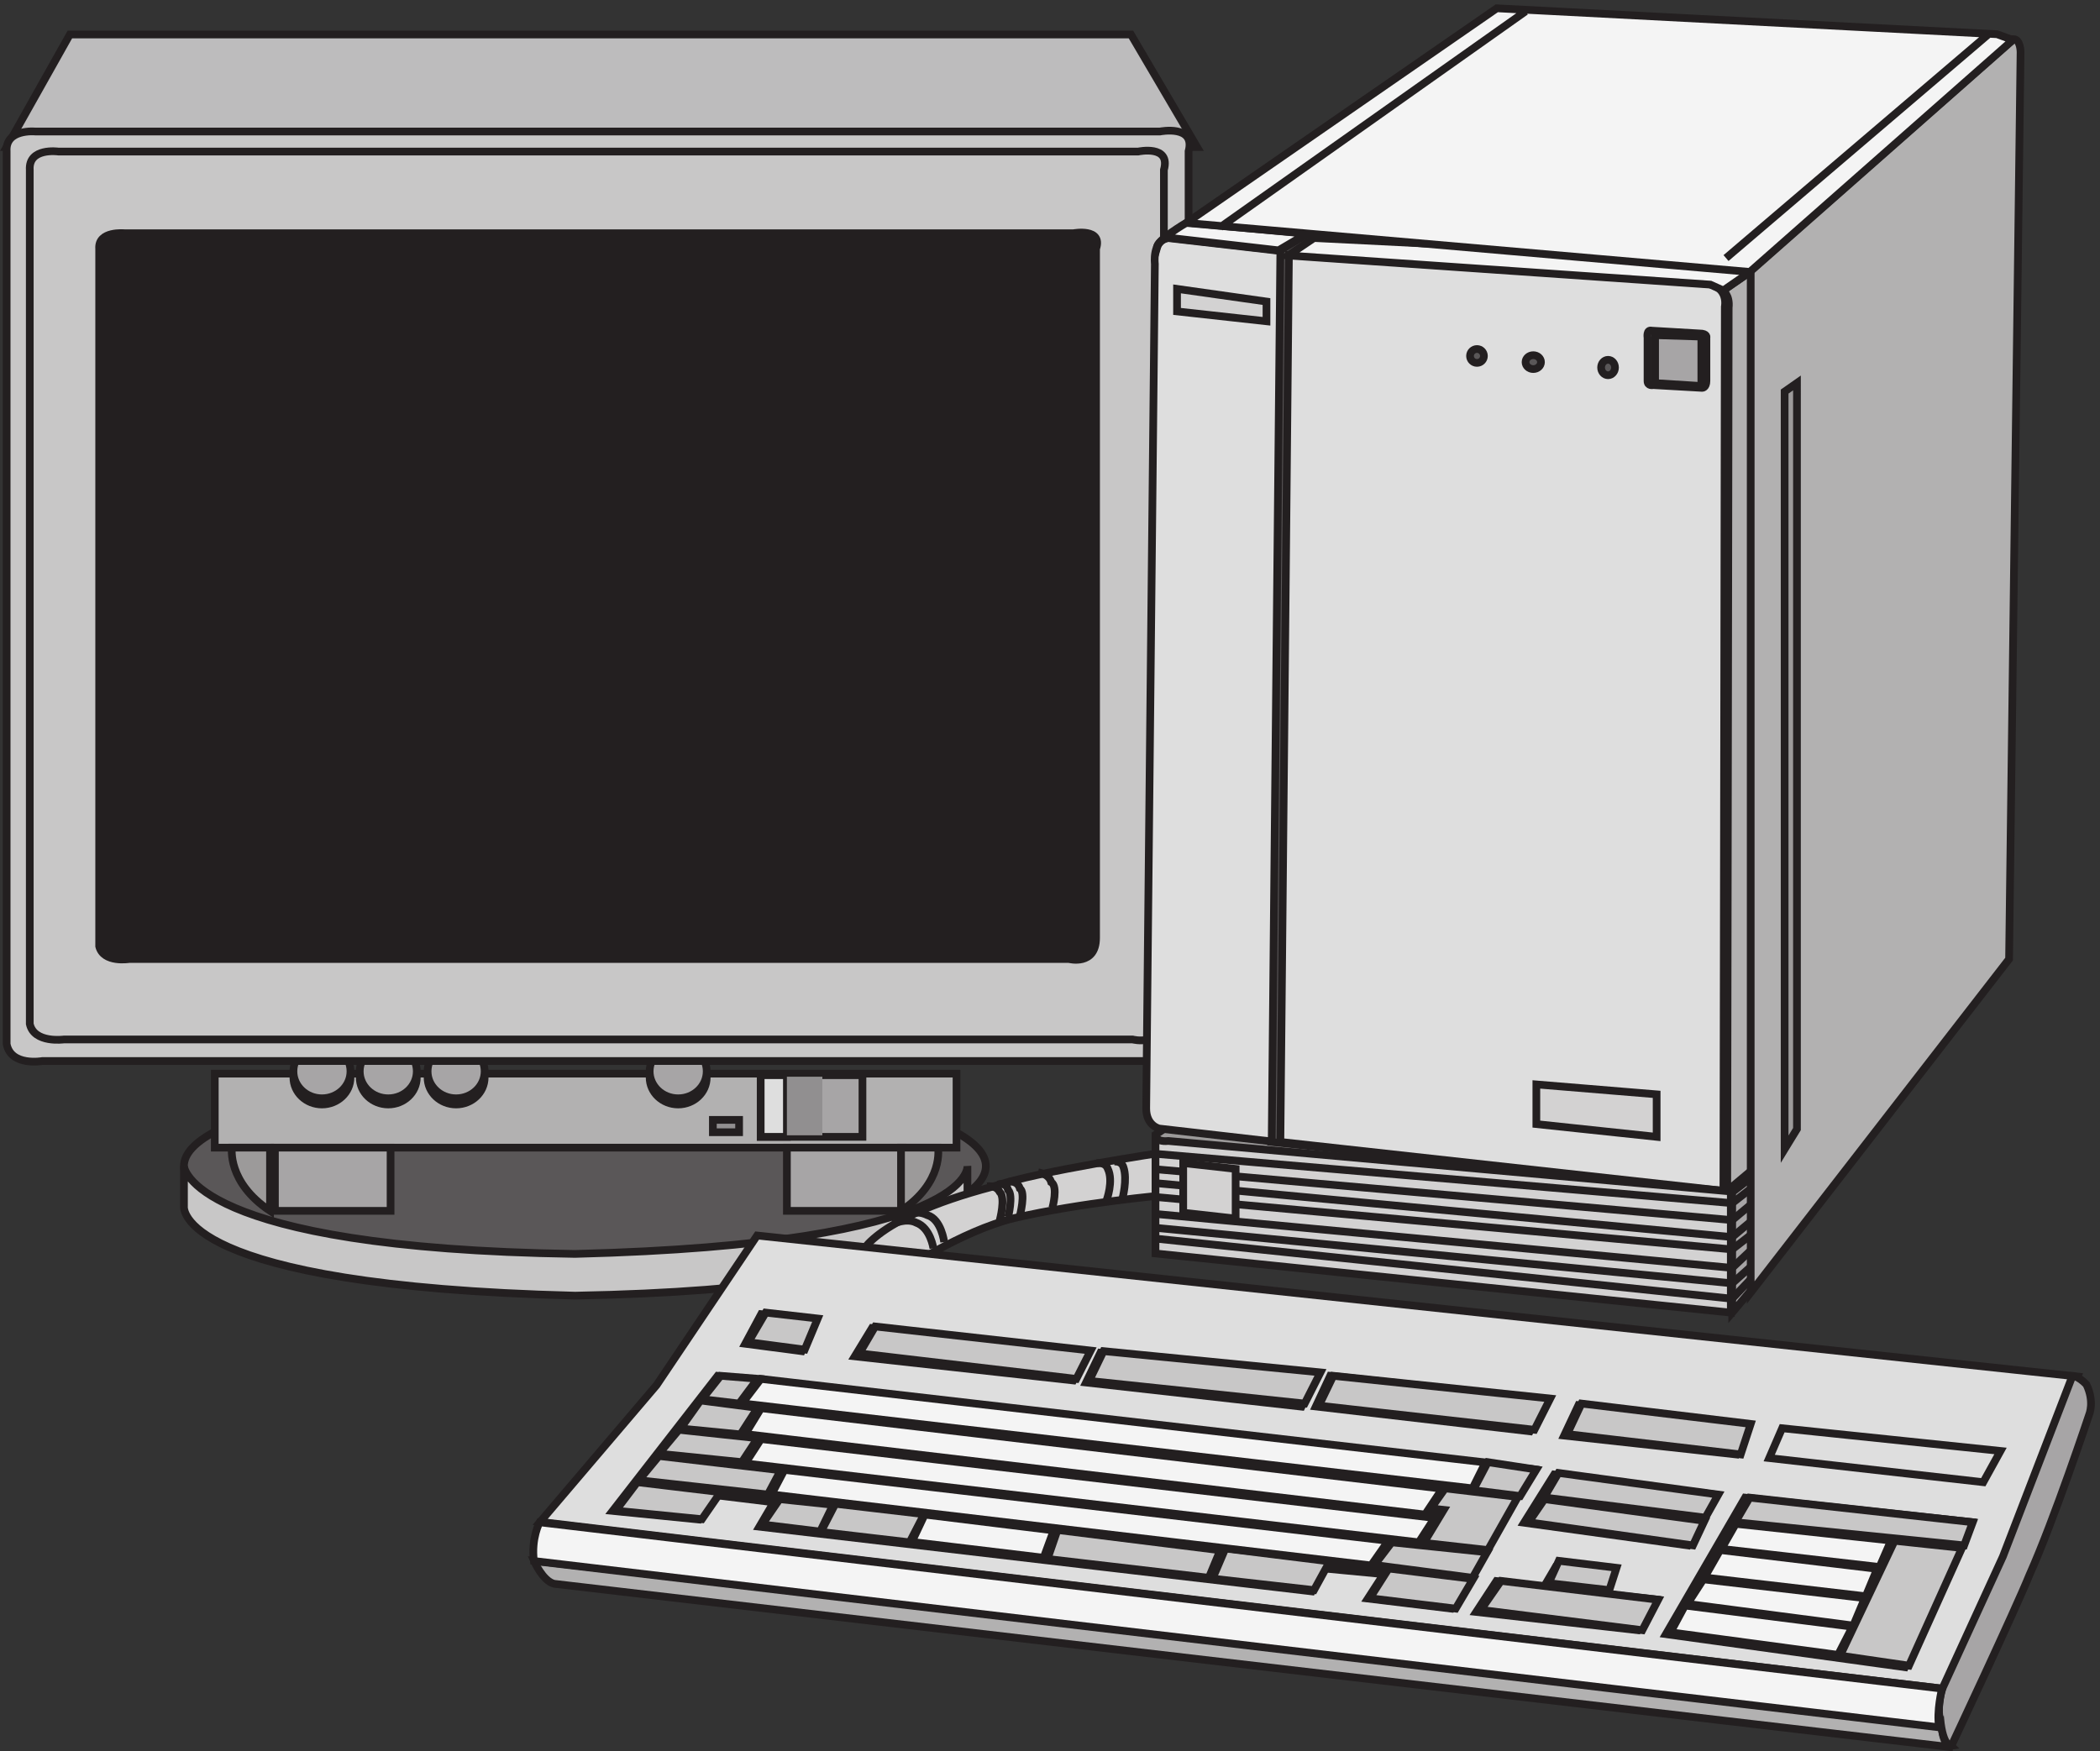 <svg xmlns="http://www.w3.org/2000/svg" xml:space="preserve" width="271.676" height="226.608"><rect width="100%" height="100%" fill="#333333" stroke="none"/><path d="M955.832 569.164c0-48.051-174.602-87-390-87-215.391 0-390 38.949-390 87 0 48.047 174.609 87 390 87 215.398 0 390-38.953 390-87" style="fill:#5a5758;fill-opacity:1;fill-rule:evenodd;stroke:none" transform="matrix(.133 0 0 -.133 .41 226.596)"/><path d="M955.832 569.164c0-48.051-174.602-87-390-87-215.391 0-390 38.949-390 87 0 48.047 174.609 87 390 87 215.398 0 390-38.953 390-87z" style="fill:none;stroke:#231f20;stroke-width:7.5;stroke-linecap:butt;stroke-linejoin:miter;stroke-miterlimit:10;stroke-dasharray:none;stroke-opacity:1" transform="matrix(.133 0 0 -.133 .41 226.596)"/><path d="M205.832 659.164h721.5v-72h-721.5v72" style="fill:#b2b1b1;fill-opacity:1;fill-rule:evenodd;stroke:none" transform="matrix(.133 0 0 -.133 .41 226.596)"/><path d="M205.832 659.164h721.5v-72h-721.5z" style="fill:none;stroke:#231f20;stroke-width:7.5;stroke-linecap:butt;stroke-linejoin:miter;stroke-miterlimit:10;stroke-dasharray:none;stroke-opacity:1" transform="matrix(.133 0 0 -.133 .41 226.596)"/><path d="M468.332 655.414c0-14.5-12.422-26.25-27.75-26.25-15.324 0-27.75 11.75-27.75 26.25 0 14.496 12.426 26.25 27.75 26.25 15.328 0 27.75-11.754 27.75-26.25" style="fill:#231f20;fill-opacity:1;fill-rule:evenodd;stroke:none" transform="matrix(.133 0 0 -.133 .41 226.596)"/><path d="M468.332 655.414c0-14.5-12.422-26.25-27.75-26.25-15.324 0-27.75 11.75-27.75 26.25 0 14.496 12.426 26.25 27.75 26.25 15.328 0 27.75-11.754 27.75-26.25z" style="fill:none;stroke:#231f20;stroke-width:7.5;stroke-linecap:butt;stroke-linejoin:miter;stroke-miterlimit:10;stroke-dasharray:none;stroke-opacity:1" transform="matrix(.133 0 0 -.133 .41 226.596)"/><path d="M468.332 661.414c0-14.5-12.422-26.25-27.75-26.25-15.324 0-27.75 11.75-27.75 26.25 0 14.496 12.426 26.25 27.75 26.25 15.328 0 27.75-11.754 27.75-26.25" style="fill:#a7a5a6;fill-opacity:1;fill-rule:evenodd;stroke:none" transform="matrix(.133 0 0 -.133 .41 226.596)"/><path d="M468.332 661.414c0-14.5-12.422-26.25-27.75-26.25-15.324 0-27.75 11.75-27.75 26.25 0 14.496 12.426 26.25 27.75 26.25 15.328 0 27.75-11.754 27.75-26.25z" style="fill:none;stroke:#231f20;stroke-width:7.5;stroke-linecap:butt;stroke-linejoin:miter;stroke-miterlimit:10;stroke-dasharray:none;stroke-opacity:1" transform="matrix(.133 0 0 -.133 .41 226.596)"/><path d="M402.332 655.414c0-14.5-12.422-26.25-27.75-26.25-15.324 0-27.75 11.75-27.75 26.25 0 14.496 12.426 26.25 27.75 26.25 15.328 0 27.75-11.754 27.75-26.25" style="fill:#231f20;fill-opacity:1;fill-rule:evenodd;stroke:none" transform="matrix(.133 0 0 -.133 .41 226.596)"/><path d="M402.332 655.414c0-14.5-12.422-26.25-27.75-26.25-15.324 0-27.75 11.75-27.75 26.25 0 14.496 12.426 26.25 27.75 26.25 15.328 0 27.75-11.754 27.75-26.25z" style="fill:none;stroke:#231f20;stroke-width:7.5;stroke-linecap:butt;stroke-linejoin:miter;stroke-miterlimit:10;stroke-dasharray:none;stroke-opacity:1" transform="matrix(.133 0 0 -.133 .41 226.596)"/><path d="M402.332 661.414c0-14.5-12.422-26.25-27.75-26.25-15.324 0-27.75 11.75-27.75 26.25 0 14.496 12.426 26.25 27.75 26.25 15.328 0 27.75-11.754 27.75-26.25" style="fill:#a7a5a6;fill-opacity:1;fill-rule:evenodd;stroke:none" transform="matrix(.133 0 0 -.133 .41 226.596)"/><path d="M402.332 661.414c0-14.5-12.422-26.25-27.75-26.25-15.324 0-27.75 11.75-27.75 26.25 0 14.496 12.426 26.25 27.75 26.25 15.328 0 27.75-11.754 27.75-26.25z" style="fill:none;stroke:#231f20;stroke-width:7.5;stroke-linecap:butt;stroke-linejoin:miter;stroke-miterlimit:10;stroke-dasharray:none;stroke-opacity:1" transform="matrix(.133 0 0 -.133 .41 226.596)"/><path d="M337.832 655.414c0-14.5-12.422-26.25-27.75-26.25-15.324 0-27.75 11.75-27.75 26.25 0 14.496 12.426 26.25 27.75 26.25 15.328 0 27.75-11.754 27.75-26.25" style="fill:#231f20;fill-opacity:1;fill-rule:evenodd;stroke:none" transform="matrix(.133 0 0 -.133 .41 226.596)"/><path d="M337.832 655.414c0-14.5-12.422-26.25-27.75-26.25-15.324 0-27.75 11.75-27.75 26.25 0 14.496 12.426 26.25 27.75 26.25 15.328 0 27.75-11.754 27.75-26.25z" style="fill:none;stroke:#231f20;stroke-width:7.5;stroke-linecap:butt;stroke-linejoin:miter;stroke-miterlimit:10;stroke-dasharray:none;stroke-opacity:1" transform="matrix(.133 0 0 -.133 .41 226.596)"/><path d="M337.832 661.414c0-14.5-12.422-26.25-27.75-26.25-15.324 0-27.75 11.75-27.75 26.25 0 14.496 12.426 26.25 27.75 26.25 15.328 0 27.75-11.754 27.75-26.25" style="fill:#a7a5a6;fill-opacity:1;fill-rule:evenodd;stroke:none" transform="matrix(.133 0 0 -.133 .41 226.596)"/><path d="M337.832 661.414c0-14.5-12.422-26.25-27.75-26.25-15.324 0-27.75 11.75-27.75 26.25 0 14.496 12.426 26.25 27.75 26.25 15.328 0 27.75-11.754 27.75-26.25z" style="fill:none;stroke:#231f20;stroke-width:7.5;stroke-linecap:butt;stroke-linejoin:miter;stroke-miterlimit:10;stroke-dasharray:none;stroke-opacity:1" transform="matrix(.133 0 0 -.133 .41 226.596)"/><path d="M684.332 655.414c0-14.5-12.422-26.25-27.75-26.25-15.324 0-27.75 11.75-27.75 26.25 0 14.496 12.426 26.25 27.75 26.25 15.328 0 27.75-11.754 27.75-26.25" style="fill:#231f20;fill-opacity:1;fill-rule:evenodd;stroke:none" transform="matrix(.133 0 0 -.133 .41 226.596)"/><path d="M684.332 655.414c0-14.5-12.422-26.25-27.75-26.25-15.324 0-27.75 11.75-27.75 26.25 0 14.496 12.426 26.25 27.75 26.25 15.328 0 27.75-11.754 27.75-26.25z" style="fill:none;stroke:#231f20;stroke-width:7.5;stroke-linecap:butt;stroke-linejoin:miter;stroke-miterlimit:10;stroke-dasharray:none;stroke-opacity:1" transform="matrix(.133 0 0 -.133 .41 226.596)"/><path d="M684.332 661.414c0-14.5-12.422-26.25-27.75-26.25-15.324 0-27.75 11.75-27.75 26.25 0 14.496 12.426 26.25 27.75 26.25 15.328 0 27.75-11.754 27.75-26.25" style="fill:#a7a5a6;fill-opacity:1;fill-rule:evenodd;stroke:none" transform="matrix(.133 0 0 -.133 .41 226.596)"/><path d="M684.332 661.414c0-14.5-12.422-26.25-27.75-26.25-15.324 0-27.75 11.75-27.75 26.25 0 14.496 12.426 26.25 27.75 26.25 15.328 0 27.75-11.754 27.75-26.25z" style="fill:none;stroke:#231f20;stroke-width:7.5;stroke-linecap:butt;stroke-linejoin:miter;stroke-miterlimit:10;stroke-dasharray:none;stroke-opacity:1" transform="matrix(.133 0 0 -.133 .41 226.596)"/><path d="M175.855 569.164v-39.199s-9.578-77 380.356-86.801c385.828 7 381.727 86.801 381.727 86.801v39.199s6.839-75.601-381.727-85.402c-374.883 5.601-380.356 85.402-380.356 85.402" style="fill:#c8c7c7;fill-opacity:1;fill-rule:evenodd;stroke:none" transform="matrix(.133 0 0 -.133 .41 226.596)"/><path d="M175.855 569.164v-39.199s-9.578-77 380.356-86.801c385.828 7 381.727 86.801 381.727 86.801v39.199s6.839-75.601-381.727-85.402c-374.883 5.601-380.356 85.402-380.356 85.402z" style="fill:none;stroke:#231f20;stroke-width:7.5;stroke-linecap:butt;stroke-linejoin:miter;stroke-miterlimit:10;stroke-dasharray:none;stroke-opacity:1" transform="matrix(.133 0 0 -.133 .41 226.596)"/><path d="m3.332 1560.66 61.54 109.5H1097l64.33-109.5H3.332" style="fill:#bdbcbd;fill-opacity:1;fill-rule:evenodd;stroke:none" transform="matrix(.133 0 0 -.133 .41 226.596)"/><path d="m3.332 1560.66 61.54 109.5H1097l64.33-109.5z" style="fill:none;stroke:#231f20;stroke-width:7.5;stroke-linecap:butt;stroke-linejoin:miter;stroke-miterlimit:10;stroke-dasharray:none;stroke-opacity:1" transform="matrix(.133 0 0 -.133 .41 226.596)"/><path d="M31.152 1575.79s-29.16 2.75-27.77-19.27V687.949c4.165-22.023 34.712-16.515 34.712-16.515H1119.72s33.33-8.258 33.33 26.152v858.934c6.94 26.16-27.76 19.27-27.76 19.27H31.152" style="fill:#c8c7c7;fill-opacity:1;fill-rule:evenodd;stroke:none" transform="matrix(.133 0 0 -.133 .41 226.596)"/><path d="M31.152 1575.79s-29.16 2.75-27.77-19.27V687.949c4.165-22.023 34.712-16.515 34.712-16.515H1119.72s33.33-8.258 33.33 26.152v858.934c6.94 26.16-27.76 19.27-27.76 19.27z" style="fill:none;stroke:#231f20;stroke-width:7.5;stroke-linecap:butt;stroke-linejoin:miter;stroke-miterlimit:10;stroke-dasharray:none;stroke-opacity:1" transform="matrix(.133 0 0 -.133 .41 226.596)"/><path d="M53.633 1556.29s-29.14 4.13-27.75-17.88V707.555c4.16-19.258 33.3-15.129 33.3-15.129H1098.52s30.53-8.254 30.53 24.758v821.226c6.94 24.76-24.98 17.88-24.98 17.88H53.633" style="fill:#c8c7c7;fill-opacity:1;fill-rule:evenodd;stroke:none" transform="matrix(.133 0 0 -.133 .41 226.596)"/><path d="M53.633 1556.29s-29.14 4.13-27.75-17.88V707.555c4.16-19.258 33.3-15.129 33.3-15.129H1098.52s30.53-8.254 30.53 24.758v821.226c6.94 24.76-24.98 17.88-24.98 17.88z" style="fill:none;stroke:#231f20;stroke-width:7.5;stroke-linecap:butt;stroke-linejoin:miter;stroke-miterlimit:10;stroke-dasharray:none;stroke-opacity:1" transform="matrix(.133 0 0 -.133 .41 226.596)"/><path d="M118.355 1476.79s-26.355 2.75-24.968-15.15V783.059c4.16-16.516 29.133-12.387 29.133-12.387h914.19s26.35-6.883 26.35 20.644v670.324c6.94 20.65-22.19 15.15-22.19 15.15H118.355" style="fill:#231f20;fill-opacity:1;fill-rule:evenodd;stroke:none" transform="matrix(.133 0 0 -.133 .41 226.596)"/><path d="M118.355 1476.79s-26.355 2.75-24.968-15.15V783.059c4.16-16.516 29.133-12.387 29.133-12.387h914.19s26.35-6.883 26.35 20.644v670.324c6.94 20.65-22.19 15.15-22.19 15.15z" style="fill:none;stroke:#231f20;stroke-width:7.5;stroke-linecap:butt;stroke-linejoin:miter;stroke-miterlimit:10;stroke-dasharray:none;stroke-opacity:1" transform="matrix(.133 0 0 -.133 .41 226.596)"/><path d="M690.332 614.164h25.5v-12h-25.5v12" style="fill:#918f90;fill-opacity:1;fill-rule:evenodd;stroke:none" transform="matrix(.133 0 0 -.133 .41 226.596)"/><path d="M690.332 614.164h25.5v-12h-25.5z" style="fill:none;stroke:#231f20;stroke-width:7.5;stroke-linecap:butt;stroke-linejoin:miter;stroke-miterlimit:10;stroke-dasharray:none;stroke-opacity:1" transform="matrix(.133 0 0 -.133 .41 226.596)"/><path d="M736.832 657.664h99v-60h-99v60" style="fill:#a7a5a6;fill-opacity:1;fill-rule:evenodd;stroke:none" transform="matrix(.133 0 0 -.133 .41 226.596)"/><path d="M736.832 657.664h99v-60h-99z" style="fill:none;stroke:#231f20;stroke-width:7.5;stroke-linecap:butt;stroke-linejoin:miter;stroke-miterlimit:10;stroke-dasharray:none;stroke-opacity:1" transform="matrix(.133 0 0 -.133 .41 226.596)"/><path d="M736.832 657.664h25.5v-60h-25.5v60" style="fill:#dedede;fill-opacity:1;fill-rule:evenodd;stroke:none" transform="matrix(.133 0 0 -.133 .41 226.596)"/><path d="M736.832 657.664h25.5v-60h-25.5z" style="fill:none;stroke:#231f20;stroke-width:7.5;stroke-linecap:butt;stroke-linejoin:miter;stroke-miterlimit:10;stroke-dasharray:none;stroke-opacity:1" transform="matrix(.133 0 0 -.133 .41 226.596)"/><path d="M762.332 656.164h34.5v-57h-34.5v57" style="fill:#918f90;fill-opacity:1;fill-rule:evenodd;stroke:none" transform="matrix(.133 0 0 -.133 .41 226.596)"/><path d="M264.332 587.164h112.5v-61.5h-112.5v61.5" style="fill:#a7a5a6;fill-opacity:1;fill-rule:evenodd;stroke:none" transform="matrix(.133 0 0 -.133 .41 226.596)"/><path d="M264.332 587.164h112.5v-61.5h-112.5z" style="fill:none;stroke:#231f20;stroke-width:7.5;stroke-linecap:butt;stroke-linejoin:miter;stroke-miterlimit:10;stroke-dasharray:none;stroke-opacity:1" transform="matrix(.133 0 0 -.133 .41 226.596)"/><path d="M259.57 587.164v-61.5c-42 27.953-37.058 61.5-37.058 61.5h37.058" style="fill:#9c9a9a;fill-opacity:1;fill-rule:evenodd;stroke:none" transform="matrix(.133 0 0 -.133 .41 226.596)"/><path d="M259.57 587.164v-61.5c-42 27.953-37.058 61.5-37.058 61.5z" style="fill:none;stroke:#231f20;stroke-width:7.5;stroke-linecap:butt;stroke-linejoin:miter;stroke-miterlimit:10;stroke-dasharray:none;stroke-opacity:1" transform="matrix(.133 0 0 -.133 .41 226.596)"/><path d="M762.332 587.164h112.5v-61.5h-112.5v61.5" style="fill:#a7a5a6;fill-opacity:1;fill-rule:evenodd;stroke:none" transform="matrix(.133 0 0 -.133 .41 226.596)"/><path d="M762.332 587.164h112.5v-61.5h-112.5z" style="fill:none;stroke:#231f20;stroke-width:7.5;stroke-linecap:butt;stroke-linejoin:miter;stroke-miterlimit:10;stroke-dasharray:none;stroke-opacity:1" transform="matrix(.133 0 0 -.133 .41 226.596)"/><path d="M873.332 587.164v-61.5c42 27.953 36 61.5 36 61.5h-36" style="fill:#9c9a9a;fill-opacity:1;fill-rule:evenodd;stroke:none" transform="matrix(.133 0 0 -.133 .41 226.596)"/><path d="M873.332 587.164v-61.5c42 27.953 36 61.5 36 61.5z" style="fill:none;stroke:#231f20;stroke-width:7.5;stroke-linecap:butt;stroke-linejoin:miter;stroke-miterlimit:10;stroke-dasharray:none;stroke-opacity:1" transform="matrix(.133 0 0 -.133 .41 226.596)"/><path d="M871.875 465.664s59.957 40.391 111.551 52.926c65.534 15.324 146.404 22.289 146.404 22.289v41.785s-122.7-18.109-167.322-33.43c-121.309-32.035-129.676-68.25-129.676-68.25l39.043-15.32" style="fill:#d3d2d2;fill-opacity:1;fill-rule:evenodd;stroke:none" transform="matrix(.133 0 0 -.133 .41 226.596)"/><path d="M871.875 465.664s59.957 40.391 111.551 52.926c65.534 15.324 146.404 22.289 146.404 22.289v41.785s-122.7-18.109-167.322-33.43c-121.309-32.035-129.676-68.25-129.676-68.25z" style="fill:none;stroke:#231f20;stroke-width:7.5;stroke-linecap:butt;stroke-linejoin:miter;stroke-miterlimit:10;stroke-dasharray:none;stroke-opacity:1" transform="matrix(.133 0 0 -.133 .41 226.596)"/><path d="m733.379 501.664-97.836-145.601-113.211-133L1887.85 60.664l60.1 127.399 69.88 176.402L733.379 501.664" style="fill:#dedede;fill-opacity:1;fill-rule:evenodd;stroke:none" transform="matrix(.133 0 0 -.133 .41 226.596)"/><path d="m733.379 501.664-97.836-145.601-113.211-133L1887.85 60.664l60.1 127.399 69.88 176.402z" style="fill:none;stroke:#231f20;stroke-width:7.5;stroke-linecap:butt;stroke-linejoin:miter;stroke-miterlimit:10;stroke-dasharray:none;stroke-opacity:1" transform="matrix(.133 0 0 -.133 .41 226.596)"/><path d="m1488.33 274.285-79.75-135.621-81.16 9.785 15.39 23.77-58.76 5.594-11.2-22.372-537.295 62.914 13.992 23.77-57.371 6.992-15.391-23.769-83.953 8.39 102.145 131.426 793.353-90.879" style="fill:#231f20;fill-opacity:1;fill-rule:evenodd;stroke:none" transform="matrix(.133 0 0 -.133 .41 226.596)"/><path d="m1488.33 274.285-79.75-135.621-81.16 9.785 15.39 23.77-58.76 5.594-11.2-22.372-537.295 62.914 13.992 23.77-57.371 6.992-15.391-23.769-83.953 8.39 102.145 131.426zm-408 299.27s7.27 1.34 9.35-5.36c4.15-12.05-1.04-30.8-1.04-30.8m-24.81 34.66s8.25 1.34 10.61-5.36c5.89-12.05-1.18-30.8-1.18-30.8m-207.428-22.981s12.535 6.25 22.285 1.25c13.93-5 16.715-25 16.715-25" style="fill:none;stroke:#231f20;stroke-width:7.5;stroke-linecap:butt;stroke-linejoin:miter;stroke-miterlimit:10;stroke-dasharray:none;stroke-opacity:1" transform="matrix(.133 0 0 -.133 .41 226.596)"/><path d="M882.332 521.539s5.5 5.25 16.5 0c13.75-3.937 16.5-26.25 16.5-26.25m42 54.262s8.402 1.379 12-5.52c6-5.519 0-27.601 0-27.601" style="fill:none;stroke:#231f20;stroke-width:7.5;stroke-linecap:butt;stroke-linejoin:miter;stroke-miterlimit:10;stroke-dasharray:none;stroke-opacity:1" transform="matrix(.133 0 0 -.133 .41 226.596)"/><path d="M967.832 551.336s7.5 2.656 9.645-5.309c5.355-5.304 0-26.539 0-26.539m.855 34.59s8.25 1.328 10.609-6.633c5.891-3.98 0-26.539 0-26.539m17.889 42.258s10.32-1.383 12.62-9.66c6.88-4.141 1.14-24.84 1.14-24.84" style="fill:none;stroke:#231f20;stroke-width:7.5;stroke-linecap:butt;stroke-linejoin:miter;stroke-miterlimit:10;stroke-dasharray:none;stroke-opacity:1" transform="matrix(.133 0 0 -.133 .41 226.596)"/><path d="M516.332 185.164s8.391-19.547 19.574-22.34L1896.33 3.664c-11.19 0-11.19 26.527-11.19 26.527L516.332 185.164" style="fill:#b2b1b1;fill-opacity:1;fill-rule:evenodd;stroke:none" transform="matrix(.133 0 0 -.133 .41 226.596)"/><path d="M516.332 185.164s8.391-19.547 19.574-22.34L1896.33 3.664c-11.19 0-11.19 26.527-11.19 26.527z" style="fill:none;stroke:#231f20;stroke-width:7.5;stroke-linecap:butt;stroke-linejoin:miter;stroke-miterlimit:10;stroke-dasharray:none;stroke-opacity:1" transform="matrix(.133 0 0 -.133 .41 226.596)"/><path d="M1895.02 5.059s62.28 132.597 75.83 166.093c24.37 54.438 58.22 156.325 58.22 156.325s5.41 12.562-2.71 29.312c-8.13 8.375-13.54 8.375-13.54 8.375l-67.7-175.867-58.22-127.012c-5.42-13.957-4.06-30.707-2.71-30.707 2.71-27.914 10.83-26.52 10.83-26.52" style="fill:#a7a5a6;fill-opacity:1;fill-rule:evenodd;stroke:none" transform="matrix(.133 0 0 -.133 .41 226.596)"/><path d="M1895.02 5.059s62.28 132.597 75.83 166.093c24.37 54.438 58.22 156.325 58.22 156.325s5.41 12.562-2.71 29.312c-8.13 8.375-13.54 8.375-13.54 8.375l-67.7-175.867-58.22-127.012c-5.42-13.957-4.06-30.707-2.71-30.707 2.71-27.914 10.83-26.52 10.83-26.52z" style="fill:none;stroke:#231f20;stroke-width:7.5;stroke-linecap:butt;stroke-linejoin:miter;stroke-miterlimit:10;stroke-dasharray:none;stroke-opacity:1" transform="matrix(.133 0 0 -.133 .41 226.596)"/><path d="m1589.99 117.664-157.16 17.766 19.65 30.066 46.3-5.465 11.23 19.133 54.72-5.469-9.82-20.5 51.92-5.465-16.84-30.066" style="fill:#231f20;fill-opacity:1;fill-rule:evenodd;stroke:none" transform="matrix(.133 0 0 -.133 .41 226.596)"/><path d="m1589.99 117.664-157.16 17.766 19.65 30.066 46.3-5.465 11.23 19.133 54.72-5.469-9.82-20.5 51.92-5.465z" style="fill:none;stroke:#231f20;stroke-width:7.5;stroke-linecap:butt;stroke-linejoin:miter;stroke-miterlimit:10;stroke-dasharray:none;stroke-opacity:1" transform="matrix(.133 0 0 -.133 .41 226.596)"/><path d="m721.832 396.363 15.469 28.801 52.031-5.762-12.656-30.238-54.844 7.199" style="fill:#c8c7c7;fill-opacity:1;fill-rule:evenodd;stroke:none" transform="matrix(.133 0 0 -.133 .41 226.596)"/><path d="m721.832 396.363 15.469 28.801 52.031-5.762-12.656-30.238z" style="fill:none;stroke:#231f20;stroke-width:7.5;stroke-linecap:butt;stroke-linejoin:miter;stroke-miterlimit:10;stroke-dasharray:none;stroke-opacity:1" transform="matrix(.133 0 0 -.133 .41 226.596)"/><path d="m828.332 384.094 16.777 27.57 209.721-23.434-13.98-27.566-212.518 23.43" style="fill:#231f20;fill-opacity:1;fill-rule:evenodd;stroke:none" transform="matrix(.133 0 0 -.133 .41 226.596)"/><path d="m828.332 384.094 16.777 27.57 209.721-23.434-13.98-27.566z" style="fill:none;stroke:#231f20;stroke-width:7.5;stroke-linecap:butt;stroke-linejoin:miter;stroke-miterlimit:10;stroke-dasharray:none;stroke-opacity:1" transform="matrix(.133 0 0 -.133 .41 226.596)"/><path d="m1053.33 358.648 13.97 29.016 211.03-20.726-15.37-31.774-209.63 23.484" style="fill:#231f20;fill-opacity:1;fill-rule:evenodd;stroke:none" transform="matrix(.133 0 0 -.133 .41 226.596)"/><path d="m1053.33 358.648 13.97 29.016 211.03-20.726-15.37-31.774z" style="fill:none;stroke:#231f20;stroke-width:7.5;stroke-linecap:butt;stroke-linejoin:miter;stroke-miterlimit:10;stroke-dasharray:none;stroke-opacity:1" transform="matrix(.133 0 0 -.133 .41 226.596)"/><path d="m1276.83 335.32 13.97 29.844 211.03-22.738-16.77-31.262-208.23 24.156" style="fill:#231f20;fill-opacity:1;fill-rule:evenodd;stroke:none" transform="matrix(.133 0 0 -.133 .41 226.596)"/><path d="m1276.83 335.32 13.97 29.844 211.03-22.738-16.77-31.262z" style="fill:none;stroke:#231f20;stroke-width:7.5;stroke-linecap:butt;stroke-linejoin:miter;stroke-miterlimit:10;stroke-dasharray:none;stroke-opacity:1" transform="matrix(.133 0 0 -.133 .41 226.596)"/><path d="m1518.33 307.016 13.94 29.648 164.56-19.766-11.15-28.234-167.35 18.352" style="fill:#231f20;fill-opacity:1;fill-rule:evenodd;stroke:none" transform="matrix(.133 0 0 -.133 .41 226.596)"/><path d="m1518.33 307.016 13.94 29.648 164.56-19.766-11.15-28.234zm199.5-21.868 12.58 29.016 212.42-22.105-16.77-30.395z" style="fill:none;stroke:#231f20;stroke-width:7.5;stroke-linecap:butt;stroke-linejoin:miter;stroke-miterlimit:10;stroke-dasharray:none;stroke-opacity:1" transform="matrix(.133 0 0 -.133 .41 226.596)"/><path d="m724.832 397.863 16.875 28.801 50.625-5.762-12.656-30.238-54.844 7.199" style="fill:#c8c7c7;fill-opacity:1;fill-rule:evenodd;stroke:none" transform="matrix(.133 0 0 -.133 .41 226.596)"/><path d="m724.832 397.863 16.875 28.801 50.625-5.762-12.656-30.238z" style="fill:none;stroke:#231f20;stroke-width:7.5;stroke-linecap:butt;stroke-linejoin:miter;stroke-miterlimit:10;stroke-dasharray:none;stroke-opacity:1" transform="matrix(.133 0 0 -.133 .41 226.596)"/><path d="m832.832 386.973 15.375 26.191 209.623-23.434-13.97-27.566-211.028 24.809" style="fill:#c8c7c7;fill-opacity:1;fill-rule:evenodd;stroke:none" transform="matrix(.133 0 0 -.133 .41 226.596)"/><path d="m832.832 386.973 15.375 26.191 209.623-23.434-13.97-27.566z" style="fill:none;stroke:#231f20;stroke-width:7.5;stroke-linecap:butt;stroke-linejoin:miter;stroke-miterlimit:10;stroke-dasharray:none;stroke-opacity:1" transform="matrix(.133 0 0 -.133 .41 226.596)"/><path d="m1056.33 360.219 13.97 28.945 211.03-20.676-15.37-30.324-209.63 22.055" style="fill:#c8c7c7;fill-opacity:1;fill-rule:evenodd;stroke:none" transform="matrix(.133 0 0 -.133 .41 226.596)"/><path d="m1056.33 360.219 13.97 28.945 211.03-20.676-15.37-30.324z" style="fill:none;stroke:#231f20;stroke-width:7.5;stroke-linecap:butt;stroke-linejoin:miter;stroke-miterlimit:10;stroke-dasharray:none;stroke-opacity:1" transform="matrix(.133 0 0 -.133 .41 226.596)"/><path d="m1279.83 336.148 13.97 29.016 211.03-22.105-15.37-30.395-209.63 23.484" style="fill:#c8c7c7;fill-opacity:1;fill-rule:evenodd;stroke:none" transform="matrix(.133 0 0 -.133 .41 226.596)"/><path d="m1279.83 336.148 13.97 29.016 211.03-22.105-15.37-30.395z" style="fill:none;stroke:#231f20;stroke-width:7.5;stroke-linecap:butt;stroke-linejoin:miter;stroke-miterlimit:10;stroke-dasharray:none;stroke-opacity:1" transform="matrix(.133 0 0 -.133 .41 226.596)"/><path d="m1521.33 308.465 13.94 29.699 164.56-19.801-9.76-29.699-168.74 19.801" style="fill:#c8c7c7;fill-opacity:1;fill-rule:evenodd;stroke:none" transform="matrix(.133 0 0 -.133 .41 226.596)"/><path d="m1521.33 308.465 13.94 29.699 164.56-19.801-9.76-29.699z" style="fill:none;stroke:#231f20;stroke-width:7.5;stroke-linecap:butt;stroke-linejoin:miter;stroke-miterlimit:10;stroke-dasharray:none;stroke-opacity:1" transform="matrix(.133 0 0 -.133 .41 226.596)"/><path d="m1663.83 249.844-25.16-49.68-159.34 22.078 29.35 46.922 155.15-19.32" style="fill:#231f20;fill-opacity:1;fill-rule:evenodd;stroke:none" transform="matrix(.133 0 0 -.133 .41 226.596)"/><path d="m1663.83 249.844-25.16-49.68-159.34 22.078 29.35 46.922z" style="fill:none;stroke:#231f20;stroke-width:7.5;stroke-linecap:butt;stroke-linejoin:miter;stroke-miterlimit:10;stroke-dasharray:none;stroke-opacity:1" transform="matrix(.133 0 0 -.133 .41 226.596)"/><path d="m1437.33 137.426 19.63 28.238 152.87-18.355-15.43-29.645-157.07 19.762" style="fill:#c8c7c7;fill-opacity:1;fill-rule:evenodd;stroke:none" transform="matrix(.133 0 0 -.133 .41 226.596)"/><path d="m1437.33 137.426 19.63 28.238 152.87-18.355-15.43-29.645z" style="fill:none;stroke:#231f20;stroke-width:7.5;stroke-linecap:butt;stroke-linejoin:miter;stroke-miterlimit:10;stroke-dasharray:none;stroke-opacity:1" transform="matrix(.133 0 0 -.133 .41 226.596)"/><path d="m1503.33 163.449 9.83 21.715 56.17-6.785-7.02-21.715-58.98 6.785" style="fill:#c8c7c7;fill-opacity:1;fill-rule:evenodd;stroke:none" transform="matrix(.133 0 0 -.133 .41 226.596)"/><path d="m1503.33 163.449 9.83 21.715 56.17-6.785-7.02-21.715z" style="fill:none;stroke:#231f20;stroke-width:7.5;stroke-linecap:butt;stroke-linejoin:miter;stroke-miterlimit:10;stroke-dasharray:none;stroke-opacity:1" transform="matrix(.133 0 0 -.133 .41 226.596)"/><path d="m1849.89 81.664-232.56 32.16 77.05 132.84 219.95-23.773-64.44-141.227" style="fill:#231f20;fill-opacity:1;fill-rule:evenodd;stroke:none" transform="matrix(.133 0 0 -.133 .41 226.596)"/><path d="m1849.89 81.664-232.56 32.16 77.05 132.84 219.95-23.773z" style="fill:none;stroke:#231f20;stroke-width:7.5;stroke-linecap:butt;stroke-linejoin:miter;stroke-miterlimit:10;stroke-dasharray:none;stroke-opacity:1" transform="matrix(.133 0 0 -.133 .41 226.596)"/><path d="m1684.83 222.707 14 23.957 217-23.957-8.4-22.543-222.6 22.543" style="fill:#c8c7c7;fill-opacity:1;fill-rule:evenodd;stroke:none" transform="matrix(.133 0 0 -.133 .41 226.596)"/><path d="m1684.83 222.707 14 23.957 217-23.957-8.4-22.543z" style="fill:none;stroke:#231f20;stroke-width:7.5;stroke-linecap:butt;stroke-linejoin:miter;stroke-miterlimit:10;stroke-dasharray:none;stroke-opacity:1" transform="matrix(.133 0 0 -.133 .41 226.596)"/><path d="m1671.33 196.777 13.98 24.387 151.02-16.258-11.19-25.742-153.81 17.613" style="fill:#f4f4f4;fill-opacity:1;fill-rule:evenodd;stroke:none" transform="matrix(.133 0 0 -.133 .41 226.596)"/><path d="m1671.33 196.777 13.98 24.387 151.02-16.258-11.19-25.742z" style="fill:none;stroke:#231f20;stroke-width:7.5;stroke-linecap:butt;stroke-linejoin:miter;stroke-miterlimit:10;stroke-dasharray:none;stroke-opacity:1" transform="matrix(.133 0 0 -.133 .41 226.596)"/><path d="m1654.83 168.945 15.27 26.719 152.73-18.281-11.11-26.719-156.89 18.281" style="fill:#f4f4f4;fill-opacity:1;fill-rule:evenodd;stroke:none" transform="matrix(.133 0 0 -.133 .41 226.596)"/><path d="m1654.83 168.945 15.27 26.719 152.73-18.281-11.11-26.719z" style="fill:none;stroke:#231f20;stroke-width:7.5;stroke-linecap:butt;stroke-linejoin:miter;stroke-miterlimit:10;stroke-dasharray:none;stroke-opacity:1" transform="matrix(.133 0 0 -.133 .41 226.596)"/><path d="m1638.33 143.258 15.43 23.906 157.07-18.281-11.22-26.719-161.28 21.094" style="fill:#f4f4f4;fill-opacity:1;fill-rule:evenodd;stroke:none" transform="matrix(.133 0 0 -.133 .41 226.596)"/><path d="m1638.33 143.258 15.43 23.906 157.07-18.281-11.22-26.719z" style="fill:none;stroke:#231f20;stroke-width:7.5;stroke-linecap:butt;stroke-linejoin:miter;stroke-miterlimit:10;stroke-dasharray:none;stroke-opacity:1" transform="matrix(.133 0 0 -.133 .41 226.596)"/><path d="m1621.83 115.605 14.05 26.059 162.95-20.574-14.05-27.426-162.95 21.941" style="fill:#f4f4f4;fill-opacity:1;fill-rule:evenodd;stroke:none" transform="matrix(.133 0 0 -.133 .41 226.596)"/><path d="m1621.83 115.605 14.05 26.059 162.95-20.574-14.05-27.426z" style="fill:none;stroke:#231f20;stroke-width:7.5;stroke-linecap:butt;stroke-linejoin:miter;stroke-miterlimit:10;stroke-dasharray:none;stroke-opacity:1" transform="matrix(.133 0 0 -.133 .41 226.596)"/><path d="m1786.83 92.938 52.97 111.726 65.53-6.984-51.58-114.516-66.92 9.773" style="fill:#c8c7c7;fill-opacity:1;fill-rule:evenodd;stroke:none" transform="matrix(.133 0 0 -.133 .41 226.596)"/><path d="m1786.83 92.938 52.97 111.726 65.53-6.984-51.58-114.516z" style="fill:none;stroke:#231f20;stroke-width:7.5;stroke-linecap:butt;stroke-linejoin:miter;stroke-miterlimit:10;stroke-dasharray:none;stroke-opacity:1" transform="matrix(.133 0 0 -.133 .41 226.596)"/><path d="m1483.83 222.664 15.42 22.5 155.58-21.094-11.21-23.906-159.79 22.5" style="fill:#c8c7c7;fill-opacity:1;fill-rule:evenodd;stroke:none" transform="matrix(.133 0 0 -.133 .41 226.596)"/><path d="m1483.83 222.664 15.42 22.5 155.58-21.094-11.21-23.906z" style="fill:none;stroke:#231f20;stroke-width:7.5;stroke-linecap:butt;stroke-linejoin:miter;stroke-miterlimit:10;stroke-dasharray:none;stroke-opacity:1" transform="matrix(.133 0 0 -.133 .41 226.596)"/><path d="m1498.83 246.809 14.01 23.855 155.49-21.051-12.61-22.449-156.89 19.645" style="fill:#c8c7c7;fill-opacity:1;fill-rule:evenodd;stroke:none" transform="matrix(.133 0 0 -.133 .41 226.596)"/><path d="m1498.83 246.809 14.01 23.855 155.49-21.051-12.61-22.449z" style="fill:none;stroke:#231f20;stroke-width:7.5;stroke-linecap:butt;stroke-linejoin:miter;stroke-miterlimit:10;stroke-dasharray:none;stroke-opacity:1" transform="matrix(.133 0 0 -.133 .41 226.596)"/><path d="m1329.33 148.773 18.4 28.891 82.1-10.113-16.99-28.887-83.51 10.109" style="fill:#c8c7c7;fill-opacity:1;fill-rule:evenodd;stroke:none" transform="matrix(.133 0 0 -.133 .41 226.596)"/><path d="m1329.33 148.773 18.4 28.891 82.1-10.113-16.99-28.887z" style="fill:none;stroke:#231f20;stroke-width:7.5;stroke-linecap:butt;stroke-linejoin:miter;stroke-miterlimit:10;stroke-dasharray:none;stroke-opacity:1" transform="matrix(.133 0 0 -.133 .41 226.596)"/><path d="m1333.83 181.082 16.85 22.082 92.65-9.66-14.04-24.84-95.46 12.418" style="fill:#c8c7c7;fill-opacity:1;fill-rule:evenodd;stroke:none" transform="matrix(.133 0 0 -.133 .41 226.596)"/><path d="m1333.83 181.082 16.85 22.082 92.65-9.66-14.04-24.84z" style="fill:none;stroke:#231f20;stroke-width:7.5;stroke-linecap:butt;stroke-linejoin:miter;stroke-miterlimit:10;stroke-dasharray:none;stroke-opacity:1" transform="matrix(.133 0 0 -.133 .41 226.596)"/><path d="m1381.83 202.641 19.41 32.093-12.48 1.395 13.87 19.535 70.7-8.375-29.12-51.625-62.38 6.977" style="fill:#c8c7c7;fill-opacity:1;fill-rule:evenodd;stroke:none" transform="matrix(.133 0 0 -.133 .41 226.596)"/><path d="m1381.83 202.641 19.41 32.093-12.48 1.395 13.87 19.535 70.7-8.375-29.12-51.625z" style="fill:none;stroke:#231f20;stroke-width:7.5;stroke-linecap:butt;stroke-linejoin:miter;stroke-miterlimit:10;stroke-dasharray:none;stroke-opacity:1" transform="matrix(.133 0 0 -.133 .41 226.596)"/><path d="m1176.33 167.836 12.51 29.328 101.49-12.57-15.29-27.93-98.71 11.172" style="fill:#c8c7c7;fill-opacity:1;fill-rule:evenodd;stroke:none" transform="matrix(.133 0 0 -.133 .41 226.596)"/><path d="m1176.33 167.836 12.51 29.328 101.49-12.57-15.29-27.93z" style="fill:none;stroke:#231f20;stroke-width:7.5;stroke-linecap:butt;stroke-linejoin:miter;stroke-miterlimit:10;stroke-dasharray:none;stroke-opacity:1" transform="matrix(.133 0 0 -.133 .41 226.596)"/><path d="m1015.83 186.98 9.72 28.184 158.28-19.726-11.11-26.774-156.89 18.316" style="fill:#c8c7c7;fill-opacity:1;fill-rule:evenodd;stroke:none" transform="matrix(.133 0 0 -.133 .41 226.596)"/><path d="m1015.83 186.98 9.72 28.184 158.28-19.726-11.11-26.774z" style="fill:none;stroke:#231f20;stroke-width:7.5;stroke-linecap:butt;stroke-linejoin:miter;stroke-miterlimit:10;stroke-dasharray:none;stroke-opacity:1" transform="matrix(.133 0 0 -.133 .41 226.596)"/><path d="m883.832 203.563 12.547 26.601 125.451-15.402-9.76-26.598-128.238 15.399" style="fill:#f4f4f4;fill-opacity:1;fill-rule:evenodd;stroke:none" transform="matrix(.133 0 0 -.133 .41 226.596)"/><path d="m883.832 203.563 12.547 26.601 125.451-15.402-9.76-26.598z" style="fill:none;stroke:#231f20;stroke-width:7.5;stroke-linecap:butt;stroke-linejoin:miter;stroke-miterlimit:10;stroke-dasharray:none;stroke-opacity:1" transform="matrix(.133 0 0 -.133 .41 226.596)"/><path d="m795.332 213.258 14.156 27.406 86.344-10.098-14.152-27.402-86.348 10.094" style="fill:#c8c7c7;fill-opacity:1;fill-rule:evenodd;stroke:none" transform="matrix(.133 0 0 -.133 .41 226.596)"/><path d="m795.332 213.258 14.156 27.406 86.344-10.098-14.152-27.402z" style="fill:none;stroke:#231f20;stroke-width:7.5;stroke-linecap:butt;stroke-linejoin:miter;stroke-miterlimit:10;stroke-dasharray:none;stroke-opacity:1" transform="matrix(.133 0 0 -.133 .41 226.596)"/><path d="m738.332 220.512 16.898 24.652 52.102-5.48-12.672-26.02-56.328 6.848" style="fill:#c8c7c7;fill-opacity:1;fill-rule:evenodd;stroke:none" transform="matrix(.133 0 0 -.133 .41 226.596)"/><path d="m738.332 220.512 16.898 24.652 52.102-5.48-12.672-26.02z" style="fill:none;stroke:#231f20;stroke-width:7.5;stroke-linecap:butt;stroke-linejoin:miter;stroke-miterlimit:10;stroke-dasharray:none;stroke-opacity:1" transform="matrix(.133 0 0 -.133 .41 226.596)"/><path d="m595.832 233.969 20.961 27.695 81.039-9.695-18.164-26.305-83.836 8.305" style="fill:#c8c7c7;fill-opacity:1;fill-rule:evenodd;stroke:none" transform="matrix(.133 0 0 -.133 .41 226.596)"/><path d="m595.832 233.969 20.961 27.695 81.039-9.695-18.164-26.305z" style="fill:none;stroke:#231f20;stroke-width:7.5;stroke-linecap:butt;stroke-linejoin:miter;stroke-miterlimit:10;stroke-dasharray:none;stroke-opacity:1" transform="matrix(.133 0 0 -.133 .41 226.596)"/><path d="m618.332 263.551 19.516 23.613 118.484-13.891-12.543-23.609-125.457 13.887" style="fill:#c8c7c7;fill-opacity:1;fill-rule:evenodd;stroke:none" transform="matrix(.133 0 0 -.133 .41 226.596)"/><path d="m618.332 263.551 19.516 23.613 118.484-13.891-12.543-23.609z" style="fill:none;stroke:#231f20;stroke-width:7.5;stroke-linecap:butt;stroke-linejoin:miter;stroke-miterlimit:10;stroke-dasharray:none;stroke-opacity:1" transform="matrix(.133 0 0 -.133 .41 226.596)"/><path d="m637.832 289.379 19.481 23.285 76.519-8.219-15.305-23.281-80.695 8.215" style="fill:#c8c7c7;fill-opacity:1;fill-rule:evenodd;stroke:none" transform="matrix(.133 0 0 -.133 .41 226.596)"/><path d="m637.832 289.379 19.481 23.285 76.519-8.219-15.305-23.281z" style="fill:none;stroke:#231f20;stroke-width:7.5;stroke-linecap:butt;stroke-linejoin:miter;stroke-miterlimit:10;stroke-dasharray:none;stroke-opacity:1" transform="matrix(.133 0 0 -.133 .41 226.596)"/><path d="m658.832 313.902 19.445 27.262 55.555-7.176-16.664-25.824-58.336 5.738" style="fill:#c8c7c7;fill-opacity:1;fill-rule:evenodd;stroke:none" transform="matrix(.133 0 0 -.133 .41 226.596)"/><path d="m658.832 313.902 19.445 27.262 55.555-7.176-16.664-25.824z" style="fill:none;stroke:#231f20;stroke-width:7.5;stroke-linecap:butt;stroke-linejoin:miter;stroke-miterlimit:10;stroke-dasharray:none;stroke-opacity:1" transform="matrix(.133 0 0 -.133 .41 226.596)"/><path d="m679.832 342.426 18 22.738 36-2.844-18-24.156-36 4.262" style="fill:#c8c7c7;fill-opacity:1;fill-rule:evenodd;stroke:none" transform="matrix(.133 0 0 -.133 .41 226.596)"/><path d="m679.832 342.426 18 22.738 36-2.844-18-24.156z" style="fill:none;stroke:#231f20;stroke-width:7.5;stroke-linecap:butt;stroke-linejoin:miter;stroke-miterlimit:10;stroke-dasharray:none;stroke-opacity:1" transform="matrix(.133 0 0 -.133 .41 226.596)"/><path d="m747.332 249.707 12.59 23.957 587.408-69.047-16.78-23.953-583.218 69.043" style="fill:#f4f4f4;fill-opacity:1;fill-rule:evenodd;stroke:none" transform="matrix(.133 0 0 -.133 .41 226.596)"/><path d="m747.332 249.707 12.59 23.957 587.408-69.047-16.78-23.953z" style="fill:none;stroke:#231f20;stroke-width:7.5;stroke-linecap:butt;stroke-linejoin:miter;stroke-miterlimit:10;stroke-dasharray:none;stroke-opacity:1" transform="matrix(.133 0 0 -.133 .41 226.596)"/><path d="m721.832 279.934 15.367 23.73 655.131-76.773-15.36-23.727-655.138 76.77" style="fill:#f4f4f4;fill-opacity:1;fill-rule:evenodd;stroke:none" transform="matrix(.133 0 0 -.133 .41 226.596)"/><path d="m721.832 279.934 15.367 23.73 655.131-76.773-15.36-23.727z" style="fill:none;stroke:#231f20;stroke-width:7.5;stroke-linecap:butt;stroke-linejoin:miter;stroke-miterlimit:10;stroke-dasharray:none;stroke-opacity:1" transform="matrix(.133 0 0 -.133 .41 226.596)"/><path d="m721.832 308.488 15.379 25.176 662.619-78.324-16.77-25.176-661.228 78.324" style="fill:#f4f4f4;fill-opacity:1;fill-rule:evenodd;stroke:none" transform="matrix(.133 0 0 -.133 .41 226.596)"/><path d="m721.832 308.488 15.379 25.176 662.619-78.324-16.77-25.176z" style="fill:none;stroke:#231f20;stroke-width:7.5;stroke-linecap:butt;stroke-linejoin:miter;stroke-miterlimit:10;stroke-dasharray:none;stroke-opacity:1" transform="matrix(.133 0 0 -.133 .41 226.596)"/><path d="m718.832 338.34 18.18 23.824 704.818-81.277-12.58-25.223-710.418 82.676" style="fill:#f4f4f4;fill-opacity:1;fill-rule:evenodd;stroke:none" transform="matrix(.133 0 0 -.133 .41 226.596)"/><path d="m718.832 338.34 18.18 23.824 704.818-81.277-12.58-25.223z" style="fill:none;stroke:#231f20;stroke-width:7.5;stroke-linecap:butt;stroke-linejoin:miter;stroke-miterlimit:10;stroke-dasharray:none;stroke-opacity:1" transform="matrix(.133 0 0 -.133 .41 226.596)"/><path d="m1429.83 253.902 14.3 27.262 47.2-7.176-15.73-25.824-45.77 5.738" style="fill:#c8c7c7;fill-opacity:1;fill-rule:evenodd;stroke:none" transform="matrix(.133 0 0 -.133 .41 226.596)"/><path d="m1429.83 253.902 14.3 27.262 47.2-7.176-15.73-25.824z" style="fill:none;stroke:#231f20;stroke-width:7.5;stroke-linecap:butt;stroke-linejoin:miter;stroke-miterlimit:10;stroke-dasharray:none;stroke-opacity:1" transform="matrix(.133 0 0 -.133 .41 226.596)"/><path d="M521.816 222.664s-8.378-15.348-5.586-37.668L1883.14 23.164c-2.79 15.344 2.8 37.668 2.8 37.668L521.816 222.664" style="fill:#f4f4f4;fill-opacity:1;fill-rule:evenodd;stroke:none" transform="matrix(.133 0 0 -.133 .41 226.596)"/><path d="M521.816 222.664s-8.378-15.348-5.586-37.668L1883.14 23.164c-2.79 15.344 2.8 37.668 2.8 37.668z" style="fill:none;stroke:#231f20;stroke-width:7.5;stroke-linecap:butt;stroke-linejoin:miter;stroke-miterlimit:10;stroke-dasharray:none;stroke-opacity:1" transform="matrix(.133 0 0 -.133 .41 226.596)"/><path d="m1133.4 608.164-12.57-8.414c0-8.414 12.57-7.012 12.57-7.012l548.89-49.074 26.54 21.031-575.43 43.469" style="fill:#9c9a9a;fill-opacity:1;fill-rule:evenodd;stroke:none" transform="matrix(.133 0 0 -.133 .41 226.596)"/><path d="m1133.4 608.164-12.57-8.414c0-8.414 12.57-7.012 12.57-7.012l548.89-49.074 26.54 21.031z" style="fill:none;stroke:#231f20;stroke-width:7.5;stroke-linecap:butt;stroke-linejoin:miter;stroke-miterlimit:10;stroke-dasharray:none;stroke-opacity:1" transform="matrix(.133 0 0 -.133 .41 226.596)"/><path d="m1241.73 1459.88 27.98 16.78 402.95-23.78c39.17-5.59 39.17-34.96 39.17-47.55l-2.8-833.596-32.18-26.574-443.52 47.555 8.4 867.165" style="fill:#5a5758;fill-opacity:1;fill-rule:evenodd;stroke:none" transform="matrix(.133 0 0 -.133 .41 226.596)"/><path d="m1241.73 1459.88 27.98 16.78 402.95-23.78c39.17-5.59 39.17-34.96 39.17-47.55l-2.8-833.596-32.18-26.574-443.52 47.555z" style="fill:none;stroke:#231f20;stroke-width:7.5;stroke-linecap:butt;stroke-linejoin:miter;stroke-miterlimit:10;stroke-dasharray:none;stroke-opacity:1" transform="matrix(.133 0 0 -.133 .41 226.596)"/><path d="m1242.33 1459.58-109.45 12.58c-15.44-2.8-12.63-25.16-12.63-25.16l-8.42-821.699c0-16.77 12.63-19.563 12.63-19.563l109.45-12.578 8.42 866.42" style="fill:#dedede;fill-opacity:1;fill-rule:evenodd;stroke:none" transform="matrix(.133 0 0 -.133 .41 226.596)"/><path d="m1242.33 1459.58-109.45 12.58c-15.44-2.8-12.63-25.16-12.63-25.16l-8.42-821.699c0-16.77 12.63-19.563 12.63-19.563l109.45-12.578z" style="fill:none;stroke:#231f20;stroke-width:7.5;stroke-linecap:butt;stroke-linejoin:miter;stroke-miterlimit:10;stroke-dasharray:none;stroke-opacity:1" transform="matrix(.133 0 0 -.133 .41 226.596)"/><path d="M1699.22 1439.16s11.11-11.18 11.11-20.95V573.098L1677 545.16l1.39 859.08c1.38 12.57-5.56 16.76-5.56 16.76l26.39 18.16" style="fill:#b2b1b1;fill-opacity:1;fill-rule:evenodd;stroke:none" transform="matrix(.133 0 0 -.133 .41 226.596)"/><path d="M1699.22 1439.16s11.11-11.18 11.11-20.95V573.098L1677 545.16l1.39 859.08c1.38 12.57-5.56 16.76-5.56 16.76z" style="fill:none;stroke:#231f20;stroke-width:7.5;stroke-linecap:butt;stroke-linejoin:miter;stroke-miterlimit:10;stroke-dasharray:none;stroke-opacity:1" transform="matrix(.133 0 0 -.133 .41 226.596)"/><path d="m1250.64 1455.66 406.02-27.97c22.17-2.8 18.01-22.38 18.01-22.38l-1.38-860.15-430.96 47.555 8.31 862.945" style="fill:#dedede;fill-opacity:1;fill-rule:evenodd;stroke:none" transform="matrix(.133 0 0 -.133 .41 226.596)"/><path d="m1250.64 1455.66 406.02-27.97c22.17-2.8 18.01-22.38 18.01-22.38l-1.38-860.15-430.96 47.555z" style="fill:none;stroke:#231f20;stroke-width:7.5;stroke-linecap:butt;stroke-linejoin:miter;stroke-miterlimit:10;stroke-dasharray:none;stroke-opacity:1" transform="matrix(.133 0 0 -.133 .41 226.596)"/><path d="m1249.83 1455.16 25.23 17 398.14-19.83c22.43-2.84 26.63-12.75 26.63-12.75l-26.63-18.42-12.62 5.67-410.75 28.33" style="fill:#f4f4f4;fill-opacity:1;fill-rule:evenodd;stroke:none" transform="matrix(.133 0 0 -.133 .41 226.596)"/><path d="m1249.83 1455.16 25.23 17 398.14-19.83c22.43-2.84 26.63-12.75 26.63-12.75l-26.63-18.42-12.62 5.67z" style="fill:none;stroke:#231f20;stroke-width:7.5;stroke-linecap:butt;stroke-linejoin:miter;stroke-miterlimit:10;stroke-dasharray:none;stroke-opacity:1" transform="matrix(.133 0 0 -.133 .41 226.596)"/><path d="M1134.74 1472.31s-9.61 0-12.36-9.45c-1.38 6.75 28.85 24.3 28.85 24.3l116.77-10.8-27.48-16.2-105.78 12.15" style="fill:#f4f4f4;fill-opacity:1;fill-rule:evenodd;stroke:none" transform="matrix(.133 0 0 -.133 .41 226.596)"/><path d="M1134.74 1472.31s-9.61 0-12.36-9.45c-1.38 6.75 28.85 24.3 28.85 24.3l116.77-10.8-27.48-16.2z" style="fill:none;stroke:#231f20;stroke-width:7.5;stroke-linecap:butt;stroke-linejoin:miter;stroke-miterlimit:10;stroke-dasharray:none;stroke-opacity:1" transform="matrix(.133 0 0 -.133 .41 226.596)"/><path d="M1440.33 1357.41c0-3.73-3.02-6.75-6.75-6.75s-6.75 3.02-6.75 6.75 3.02 6.75 6.75 6.75 6.75-3.02 6.75-6.75" style="fill:#5a5758;fill-opacity:1;fill-rule:evenodd;stroke:none" transform="matrix(.133 0 0 -.133 .41 226.596)"/><path d="M1440.33 1357.41c0-3.73-3.02-6.75-6.75-6.75s-6.75 3.02-6.75 6.75 3.02 6.75 6.75 6.75 6.75-3.02 6.75-6.75z" style="fill:none;stroke:#231f20;stroke-width:7.5;stroke-linecap:butt;stroke-linejoin:miter;stroke-miterlimit:10;stroke-dasharray:none;stroke-opacity:1" transform="matrix(.133 0 0 -.133 .41 226.596)"/><path d="M1495.83 1351.41c0-3.73-3.36-6.75-7.5-6.75-4.14 0-7.5 3.02-7.5 6.75s3.36 6.75 7.5 6.75c4.14 0 7.5-3.02 7.5-6.75" style="fill:#5a5758;fill-opacity:1;fill-rule:evenodd;stroke:none" transform="matrix(.133 0 0 -.133 .41 226.596)"/><path d="M1495.83 1351.41c0-3.73-3.36-6.75-7.5-6.75-4.14 0-7.5 3.02-7.5 6.75s3.36 6.75 7.5 6.75c4.14 0 7.5-3.02 7.5-6.75z" style="fill:none;stroke:#231f20;stroke-width:7.5;stroke-linecap:butt;stroke-linejoin:miter;stroke-miterlimit:10;stroke-dasharray:none;stroke-opacity:1" transform="matrix(.133 0 0 -.133 .41 226.596)"/><path d="M1567.83 1346.16c0-4.14-3.02-7.5-6.75-7.5s-6.75 3.36-6.75 7.5c0 4.14 3.02 7.5 6.75 7.5s6.75-3.36 6.75-7.5" style="fill:#5a5758;fill-opacity:1;fill-rule:evenodd;stroke:none" transform="matrix(.133 0 0 -.133 .41 226.596)"/><path d="M1567.83 1346.16c0-4.14-3.02-7.5-6.75-7.5s-6.75 3.36-6.75 7.5c0 4.14 3.02 7.5 6.75 7.5s6.75-3.36 6.75-7.5z" style="fill:none;stroke:#231f20;stroke-width:7.5;stroke-linecap:butt;stroke-linejoin:miter;stroke-miterlimit:10;stroke-dasharray:none;stroke-opacity:1" transform="matrix(.133 0 0 -.133 .41 226.596)"/><path d="M1599.48 1375.22s-1.36 8.14 4.09 6.79l46.37-2.72c8.18 0 6.81-4.07 6.81-4.07v-42.07c0-6.79-4.09-6.79-4.09-6.79l-47.72 2.72s-5.46-1.36-5.46 4.07v42.07" style="fill:#5a5758;fill-opacity:1;fill-rule:evenodd;stroke:none" transform="matrix(.133 0 0 -.133 .41 226.596)"/><path d="M1599.48 1375.22s-1.36 8.14 4.09 6.79l46.37-2.72c8.18 0 6.81-4.07 6.81-4.07v-42.07c0-6.79-4.09-6.79-4.09-6.79l-47.72 2.72s-5.46-1.36-5.46 4.07z" style="fill:none;stroke:#231f20;stroke-width:7.5;stroke-linecap:butt;stroke-linejoin:miter;stroke-miterlimit:10;stroke-dasharray:none;stroke-opacity:1" transform="matrix(.133 0 0 -.133 .41 226.596)"/><path d="M1606.83 1377.66v-46.67l45-2.83v48.09l-45 1.41" style="fill:#a7a5a6;fill-opacity:1;fill-rule:evenodd;stroke:none" transform="matrix(.133 0 0 -.133 .41 226.596)"/><path d="M1606.83 1377.66v-46.67l45-2.83v48.09z" style="fill:none;stroke:#231f20;stroke-width:7.5;stroke-linecap:butt;stroke-linejoin:miter;stroke-miterlimit:10;stroke-dasharray:none;stroke-opacity:1" transform="matrix(.133 0 0 -.133 .41 226.596)"/><path d="M1141.83 1422.66v-21.91l87-9.59v19.18l-87 12.32" style="fill:#d3d2d2;fill-opacity:1;fill-rule:evenodd;stroke:none" transform="matrix(.133 0 0 -.133 .41 226.596)"/><path d="M1141.83 1422.66v-21.91l87-9.59v19.18z" style="fill:none;stroke:#231f20;stroke-width:7.5;stroke-linecap:butt;stroke-linejoin:miter;stroke-miterlimit:10;stroke-dasharray:none;stroke-opacity:1" transform="matrix(.133 0 0 -.133 .41 226.596)"/><path d="M1491.33 648.664V610.07l117-12.406v41.352l-117 9.648" style="fill:#d3d2d2;fill-opacity:1;fill-rule:evenodd;stroke:none" transform="matrix(.133 0 0 -.133 .41 226.596)"/><path d="M1491.33 648.664V610.07l117-12.406v41.352z" style="fill:none;stroke:#231f20;stroke-width:7.5;stroke-linecap:butt;stroke-linejoin:miter;stroke-miterlimit:10;stroke-dasharray:none;stroke-opacity:1" transform="matrix(.133 0 0 -.133 .41 226.596)"/><path d="M1681.83 543.754v-117.09l27 32.059v105.941l-27-20.91" style="fill:#a7a5a6;fill-opacity:1;fill-rule:evenodd;stroke:none" transform="matrix(.133 0 0 -.133 .41 226.596)"/><path d="M1681.83 543.754v-117.09l27 32.059v105.941z" style="fill:none;stroke:#231f20;stroke-width:7.5;stroke-linecap:butt;stroke-linejoin:miter;stroke-miterlimit:10;stroke-dasharray:none;stroke-opacity:1" transform="matrix(.133 0 0 -.133 .41 226.596)"/><path d="M1120.87 600.664V484.195l559.61-57.531v117.871l-547.08 49.113c-13.92-1.406-12.53 7.016-12.53 7.016" style="fill:#d3d2d2;fill-opacity:1;fill-rule:evenodd;stroke:none" transform="matrix(.133 0 0 -.133 .41 226.596)"/><path d="M1120.87 600.664V484.195l559.61-57.531v117.871l-547.08 49.113c-13.92-1.406-12.53 7.016-12.53 7.016zm-.04-19.5 561-48m-561 33 561-49.5m-561 36 561-52.5m-561 39 561-51m-561 34.5 561-52.5m-561 39 561-54m-561 43.5 561-58.5m0 93 27 21m-27-37.5 27 22.5m-27-39 27 22.5m-27-34.5 27 21m-27-39 25.5 24m-25.5-39 27 24m-27-39 27 28.5" style="fill:none;stroke:#231f20;stroke-width:7.5;stroke-linecap:butt;stroke-linejoin:miter;stroke-miterlimit:10;stroke-dasharray:none;stroke-opacity:1" transform="matrix(.133 0 0 -.133 .41 226.596)"/><path d="m1699.83 1440.5 255.52 225.16c6.98 0 6.98-12.59 6.98-12.59l-11.17-882.457-251.33-324.453v994.34" style="fill:#b2b1b1;fill-opacity:1;fill-rule:evenodd;stroke:none" transform="matrix(.133 0 0 -.133 .41 226.596)"/><path d="m1699.83 1440.5 255.52 225.16c6.98 0 6.98-12.59 6.98-12.59l-11.17-882.457-251.33-324.453Z" style="fill:none;stroke:#231f20;stroke-width:7.5;stroke-linecap:butt;stroke-linejoin:miter;stroke-miterlimit:10;stroke-dasharray:none;stroke-opacity:1" transform="matrix(.133 0 0 -.133 .41 226.596)"/><path d="m1732.83 1322.77 12 8.39V605.242l-12-19.582v737.11" style="fill:#9c9a9a;fill-opacity:1;fill-rule:evenodd;stroke:none" transform="matrix(.133 0 0 -.133 .41 226.596)"/><path d="m1732.83 1322.77 12 8.39V605.242l-12-19.582z" style="fill:none;stroke:#231f20;stroke-width:7.5;stroke-linecap:butt;stroke-linejoin:miter;stroke-miterlimit:10;stroke-dasharray:none;stroke-opacity:1" transform="matrix(.133 0 0 -.133 .41 226.596)"/><path d="m1150.83 1486.82 302.03 208.84 486.59-25.23 15.38-5.61-255.88-225.66-548.12 47.66" style="fill:#f4f4f4;fill-opacity:1;fill-rule:evenodd;stroke:none" transform="matrix(.133 0 0 -.133 .41 226.596)"/><path d="m1150.83 1486.82 302.03 208.84 486.59-25.23 15.38-5.61-255.88-225.66zm33-4.16 297 210m195-240 255 217.5" style="fill:none;stroke:#231f20;stroke-width:7.5;stroke-linecap:butt;stroke-linejoin:miter;stroke-miterlimit:10;stroke-dasharray:none;stroke-opacity:1" transform="matrix(.133 0 0 -.133 .41 226.596)"/><path d="M1147.83 572.164v-48.316l51-5.684v48.316l-51 5.684" style="fill:#d3d2d2;fill-opacity:1;fill-rule:evenodd;stroke:none" transform="matrix(.133 0 0 -.133 .41 226.596)"/><path d="M1147.83 572.164v-48.316l51-5.684v48.316z" style="fill:none;stroke:#231f20;stroke-width:7.5;stroke-linecap:butt;stroke-linejoin:miter;stroke-miterlimit:10;stroke-dasharray:none;stroke-opacity:1" transform="matrix(.133 0 0 -.133 .41 226.596)"/></svg>

